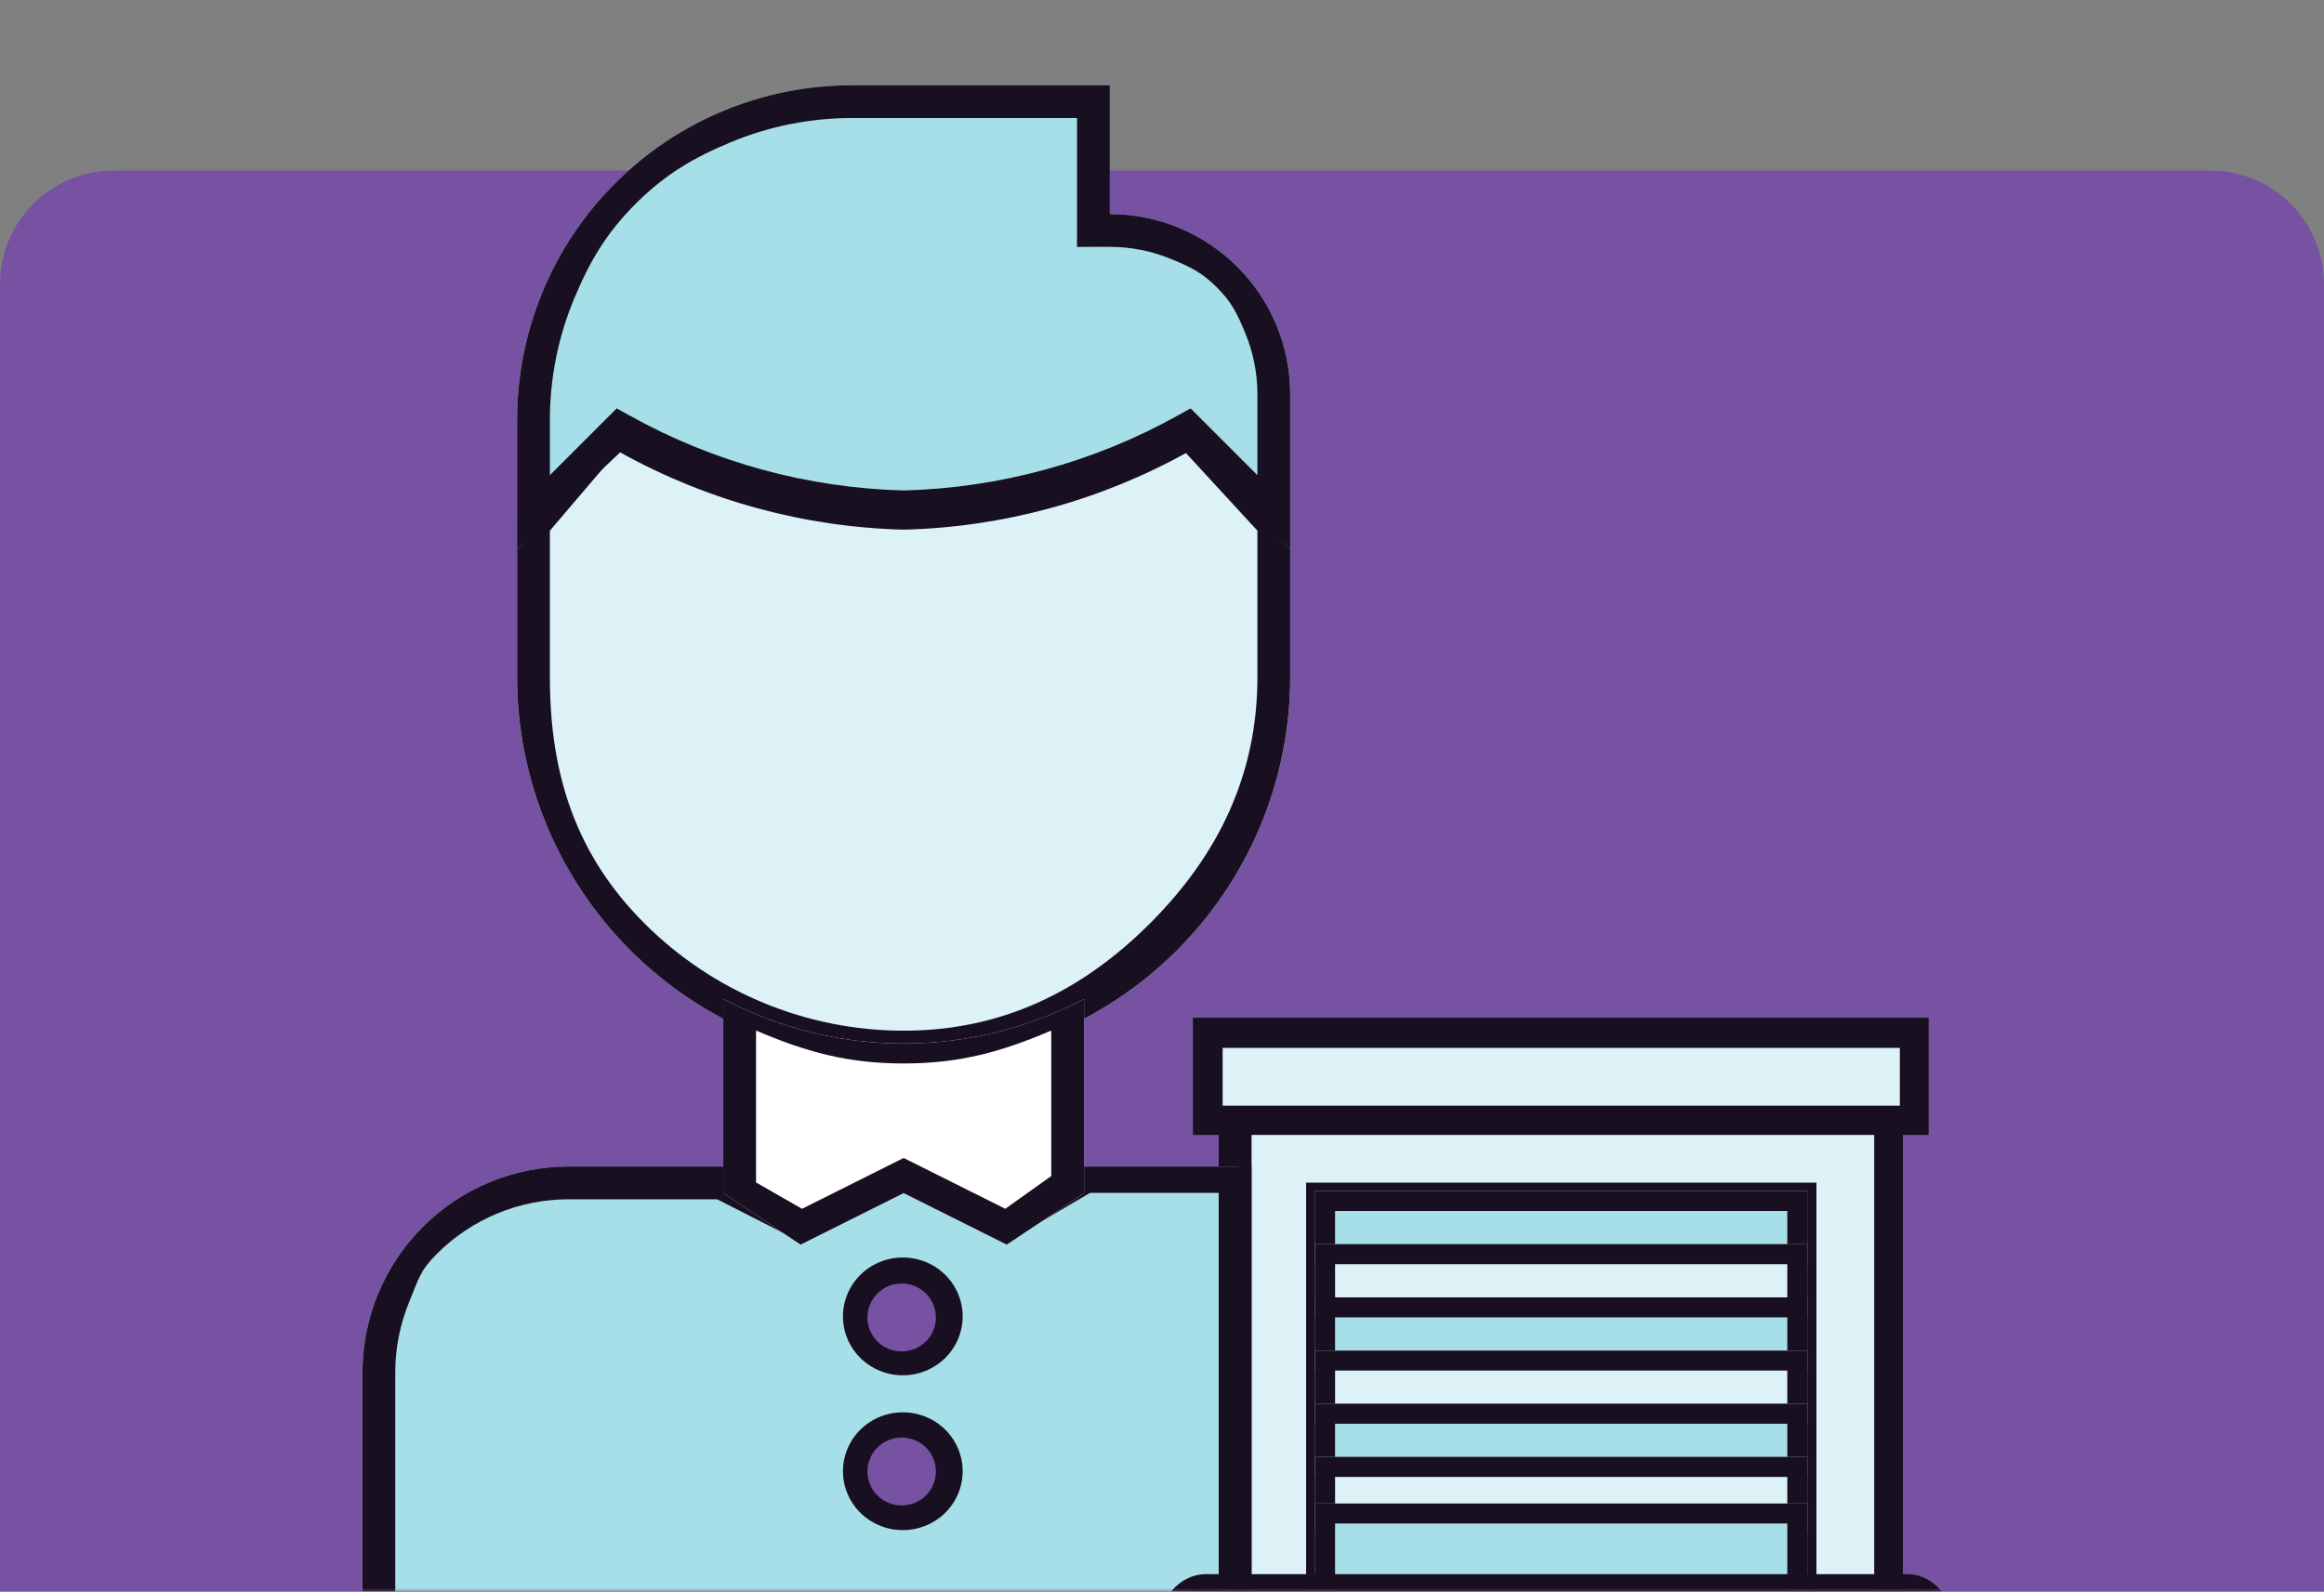<?xml version="1.0" encoding="UTF-8"?>
<svg xmlns="http://www.w3.org/2000/svg" width="327" height="224" viewBox="0 0 327 224" fill="none">
  <rect x="0" y="0" width="327" height="224" fill="#808080" stroke="none"/>
  <path d="M0 40C0 31.163 7.163 24 16 24H311C319.837 24 327 31.163 327 40V224H0V40Z" fill="#7752A2"></path>
  <mask id="mask0_7675_52777" style="mask-type:alpha" maskUnits="userSpaceOnUse" x="0" y="0" width="327" height="224">
    <path d="M0 16C0 7.163 7.163 0 16 0H311C319.837 0 327 7.163 327 16V224H0V16Z" fill="#7752A2"></path>
  </mask>
  <g mask="url(#mask0_7675_52777)">
    <path d="M264.936 156.926V222.195H254.058V167.804H185.163V222.195H174.285V156.926H264.936Z" fill="#DCF2F6"></path>
    <path fill-rule="evenodd" clip-rule="evenodd" d="M267.746 154.117V231.323H251.254V170.61H187.973V231.323H171.48V154.117H267.746ZM183.776 166.451H255.583V228.516H263.712V156.924H176.099V228.516H183.776V166.451Z" fill="#181020"></path>
    <path d="M185.047 167.629H254.293V177.922H185.047V167.629Z" fill="#A7DFE9"></path>
    <path fill-rule="evenodd" clip-rule="evenodd" d="M251.485 170.436H187.854V175.115H251.485V170.436ZM185.047 167.629V177.922H254.293V167.629H185.047Z" fill="#181020"></path>
    <path d="M185.047 175.113H254.293V185.407H185.047V175.113Z" fill="#DCF2F6"></path>
    <path fill-rule="evenodd" clip-rule="evenodd" d="M251.485 177.921H187.854V182.599H251.485V177.921ZM185.047 175.113V185.407H254.293V175.113H185.047Z" fill="#181020"></path>
    <path d="M185.047 182.598H254.293V192.891H185.047V182.598Z" fill="#A7DFE9"></path>
    <path fill-rule="evenodd" clip-rule="evenodd" d="M251.485 185.405H187.854V190.084H251.485V185.405ZM185.047 182.598V192.891H254.293V182.598H185.047Z" fill="#181020"></path>
    <path d="M185.047 190.086H254.293V200.379H185.047V190.086Z" fill="#DCF2F6"></path>
    <path fill-rule="evenodd" clip-rule="evenodd" d="M251.485 192.893H187.854V197.572H251.485V192.893ZM185.047 190.086V200.379H254.293V190.086H185.047Z" fill="#181020"></path>
    <path d="M185.047 197.57H254.293V207.864H185.047V197.57Z" fill="#A7DFE9"></path>
    <path fill-rule="evenodd" clip-rule="evenodd" d="M251.485 200.378H187.854V205.056H251.485V200.378ZM185.047 197.57V207.864H254.293V197.57H185.047Z" fill="#181020"></path>
    <path d="M185.047 205.059H254.293V215.352H185.047V205.059Z" fill="#DCF2F6"></path>
    <path fill-rule="evenodd" clip-rule="evenodd" d="M251.485 207.866H187.854V212.545H251.485V207.866ZM185.047 205.059V215.352H254.293V205.059H185.047Z" fill="#181020"></path>
    <path d="M185.047 211.609H254.293V225.548H185.047V211.609Z" fill="#A7DFE9"></path>
    <path fill-rule="evenodd" clip-rule="evenodd" d="M251.485 214.417H187.854V225.451H251.485V214.417ZM185.047 211.609V228.258H254.293V211.609H185.047Z" fill="#181020"></path>
    <path d="M268.564 146.047V156.925H170.66V146.047H268.564Z" fill="#DCF2F6"></path>
    <path fill-rule="evenodd" clip-rule="evenodd" d="M271.369 143.238V159.731H167.852V143.238H271.369ZM267.322 147.482H172.031V155.611H267.322V147.482Z" fill="#181020"></path>
    <path d="M181.539 73.528V95.284C181.539 109.709 175.809 123.544 165.609 133.744C155.408 143.944 141.574 149.675 127.149 149.675C112.723 149.675 98.889 143.944 88.689 133.744C78.488 123.544 72.758 109.709 72.758 95.284V73.528L87.262 59.023C99.483 65.819 113.169 69.552 127.149 69.902C141.128 69.552 154.814 65.819 167.035 59.023L181.539 73.528Z" fill="#DCF2F6"></path>
    <path fill-rule="evenodd" clip-rule="evenodd" d="M127.149 69.902C113.169 69.552 99.483 65.819 87.262 59.023L72.758 73.528V95.284C72.758 109.709 78.488 123.544 88.689 133.744C98.889 143.944 112.723 149.675 127.149 149.675C141.574 149.675 155.408 143.944 165.609 133.744C175.809 123.544 181.539 109.709 181.539 95.284V73.528L167.035 59.023C154.814 65.819 141.128 69.552 127.149 69.902ZM166.529 63.391L176.926 74.691V95.284C176.926 108.965 171.491 120.279 161.817 129.953C152.143 139.626 140.829 145.061 127.149 145.061C113.468 145.061 100.347 139.626 90.674 129.953C81 120.279 77.371 108.965 77.371 95.284V74.691L87.768 62.488C99.904 68.863 113.355 72.364 127.078 72.708L127.149 72.71L127.219 72.708C140.943 72.364 154.393 69.766 166.529 63.391Z" fill="#181020"></path>
    <path d="M174.286 164.176V234.838H51V193.184C50.999 189.374 51.749 185.602 53.206 182.082C54.664 178.562 56.8 175.364 59.494 172.67C62.188 169.976 65.386 167.839 68.906 166.382C72.426 164.925 76.199 164.175 80.008 164.176H101.765L112.643 171.428L127.147 164.176L141.651 171.428L152.529 164.176H174.286Z" fill="#A7DFE9"></path>
    <path fill-rule="evenodd" clip-rule="evenodd" d="M51 193.184V234.838H176.092V164.176H152.529L141.651 171.428L127.147 164.176L112.643 171.428L101.765 164.176H80.008C76.199 164.175 72.426 164.925 68.906 166.382C65.386 167.839 62.188 169.976 59.494 172.67C56.8 175.364 54.664 178.562 53.206 182.082C51.749 185.602 50.999 189.374 51 193.184ZM100.915 168.79H80.008C76.567 168.789 73.159 169.466 69.98 170.782C66.801 172.099 63.912 174.028 61.479 176.462C59.046 178.895 58.923 179.977 57.606 183.156C56.29 186.335 55.613 189.743 55.614 193.183V230.224H171.478V167.886H153.379L141.853 174.667L127.147 167.314L112.441 174.667L100.915 168.79Z" fill="#181020"></path>
    <path d="M152.53 140.594V167.921L141.652 175.173L127.148 167.921L112.644 175.173L101.766 167.921V140.594C109.592 144.714 118.303 146.867 127.148 146.867C135.992 146.867 144.704 144.714 152.53 140.594Z" fill="white"></path>
    <path fill-rule="evenodd" clip-rule="evenodd" d="M127.148 167.921L141.652 175.173L152.53 167.921V140.594C151.607 141.08 150.67 141.539 149.723 141.97C142.646 145.192 134.948 146.867 127.148 146.867C119.348 146.867 111.65 145.192 104.573 141.97C103.626 141.539 102.689 141.08 101.766 140.594V167.921L112.644 175.173L127.148 167.921ZM112.845 170.128L127.148 162.976L141.451 170.128L147.917 165.516V145.039C140.798 148.091 134.925 149.674 127.148 149.674C119.371 149.674 113.498 148.091 106.379 145.039V166.419L112.845 170.128Z" fill="#181020"></path>
    <path d="M181.539 55.513V77.269L167.035 62.765C154.814 69.56 141.128 73.293 127.149 73.643C113.169 73.293 99.483 69.56 87.262 62.765L72.758 77.269V59.139C72.752 52.947 73.967 46.814 76.333 41.092C78.7 35.37 82.172 30.171 86.551 25.793C90.929 21.414 96.128 17.942 101.85 15.576C107.572 13.209 113.704 11.994 119.897 12H156.157V30.13C159.491 30.128 162.793 30.783 165.873 32.057C168.954 33.332 171.753 35.202 174.11 37.559C176.468 39.917 178.337 42.716 179.612 45.796C180.887 48.877 181.542 52.179 181.539 55.513Z" fill="#A7DFE9"></path>
    <path fill-rule="evenodd" clip-rule="evenodd" d="M176.926 55.511C176.928 52.546 176.345 49.609 175.212 46.87C174.078 44.13 173.319 42.544 171.222 40.447C169.126 38.351 167.54 37.592 164.8 36.458C162.06 35.324 159.124 34.742 156.159 34.744L151.543 34.746V16.614H119.894C114.071 16.608 108.304 17.75 102.923 19.976C97.542 22.202 93.556 24.564 89.439 28.681C85.321 32.798 82.96 36.784 80.734 42.165C78.508 47.546 77.366 53.313 77.372 59.136L77.372 66.879L86.775 57.475L88.626 58.505C100.431 65.069 113.647 68.679 127.149 69.028C140.65 68.679 153.867 65.069 165.671 58.505L167.522 57.475L176.926 66.879V55.511ZM181.539 77.269L167.035 63.668C154.814 70.464 141.128 74.196 127.149 74.546C113.169 74.196 99.483 70.464 87.262 63.668L72.758 77.269V59.139C72.752 52.947 73.967 46.814 76.333 41.092C78.7 35.37 82.172 30.171 86.551 25.793C90.929 21.414 96.128 17.942 101.85 15.576C107.572 13.209 113.704 11.994 119.897 12H156.157V30.13C156.169 30.13 156.181 30.13 156.193 30.13C159.515 30.133 162.804 30.787 165.873 32.057C168.954 33.332 171.753 35.202 174.11 37.559C176.468 39.917 178.337 42.716 179.612 45.796C180.887 48.877 181.542 52.179 181.539 55.513V77.269Z" fill="#181020"></path>
    <path d="M127.043 212.544C125.557 212.551 124.13 211.981 123.074 210.958C122.019 209.935 121.422 208.544 121.414 207.09C121.407 205.637 121.99 204.24 123.035 203.207C124.08 202.174 125.501 201.589 126.987 201.582H127.043C128.528 201.582 129.952 202.159 131.003 203.187C132.053 204.215 132.643 205.609 132.643 207.063C132.643 208.516 132.053 209.911 131.003 210.938C129.952 211.966 128.528 212.544 127.043 212.544Z" fill="#7752A2"></path>
    <path fill-rule="evenodd" clip-rule="evenodd" d="M126.982 198.773H127.045C129.256 198.773 131.388 199.632 132.969 201.18C134.552 202.729 135.453 204.844 135.453 207.062C135.453 209.279 134.552 211.394 132.969 212.943C131.389 214.489 129.26 215.348 127.052 215.35C124.844 215.359 122.711 214.51 121.123 212.973C119.532 211.431 118.621 209.321 118.609 207.103C118.598 204.885 119.488 202.766 121.064 201.209C122.637 199.654 124.765 198.784 126.975 198.773L126.982 198.773ZM127.045 212.542C128.531 212.542 129.955 211.965 131.005 210.937C132.056 209.909 132.646 208.515 132.646 207.062C132.646 205.608 132.056 204.214 131.005 203.186C129.955 202.158 128.531 201.581 127.045 201.581H126.989C125.504 201.588 124.082 202.172 123.037 203.205C121.992 204.238 121.409 205.635 121.417 207.089C121.424 208.543 122.021 209.934 123.077 210.956C124.132 211.979 125.56 212.55 127.045 212.542Z" fill="#181020"></path>
    <path fill-rule="evenodd" clip-rule="evenodd" d="M126.828 199.871H126.882C128.779 199.871 130.608 200.62 131.965 201.969C133.323 203.32 134.096 205.163 134.096 207.097C134.096 209.031 133.323 210.874 131.965 212.225C130.61 213.573 128.783 214.321 126.888 214.323C124.994 214.33 123.163 213.591 121.802 212.25C120.437 210.906 119.654 209.067 119.645 207.133C119.635 205.2 120.399 203.352 121.75 201.994C123.1 200.638 124.926 199.881 126.823 199.871L126.828 199.871ZM126.882 211.875C128.157 211.875 129.379 211.372 130.28 210.476C131.181 209.58 131.688 208.364 131.688 207.097C131.688 205.83 131.181 204.614 130.28 203.718C129.379 202.822 128.157 202.319 126.882 202.319H126.834C125.56 202.325 124.34 202.834 123.444 203.735C122.547 204.636 122.047 205.853 122.053 207.121C122.06 208.388 122.572 209.601 123.478 210.493C124.383 211.384 125.608 211.882 126.882 211.875Z" fill="#181020"></path>
    <path d="M127.043 190.755C125.557 190.762 124.13 190.191 123.074 189.169C122.019 188.146 121.422 186.755 121.414 185.301C121.407 183.848 121.99 182.451 123.035 181.418C124.08 180.385 125.501 179.8 126.987 179.793H127.043C128.528 179.793 129.952 180.37 131.003 181.398C132.053 182.426 132.643 183.82 132.643 185.274C132.643 186.727 132.053 188.121 131.003 189.149C129.952 190.177 128.528 190.755 127.043 190.755Z" fill="#7752A2"></path>
    <path fill-rule="evenodd" clip-rule="evenodd" d="M126.982 176.984H127.045C129.256 176.984 131.388 177.843 132.969 179.391C134.552 180.94 135.453 183.055 135.453 185.272C135.453 187.49 134.552 189.605 132.969 191.154C131.389 192.7 129.26 193.559 127.052 193.561C124.844 193.57 122.711 192.721 121.123 191.184C119.532 189.642 118.621 187.532 118.609 185.314C118.598 183.096 119.488 180.977 121.064 179.42C122.637 177.864 124.765 176.995 126.975 176.984L126.982 176.984ZM127.045 190.753C128.531 190.753 129.955 190.176 131.005 189.148C132.056 188.12 132.646 186.726 132.646 185.272C132.646 183.819 132.056 182.425 131.005 181.397C129.955 180.369 128.531 179.792 127.045 179.792H126.989C125.504 179.799 124.082 180.383 123.037 181.416C121.992 182.449 121.409 183.846 121.417 185.3C121.424 186.753 122.021 188.145 123.077 189.167C124.132 190.19 125.56 190.761 127.045 190.753Z" fill="#181020"></path>
    <path fill-rule="evenodd" clip-rule="evenodd" d="M126.828 178.195H126.882C128.779 178.195 130.608 178.944 131.965 180.293C133.323 181.644 134.096 183.487 134.096 185.421C134.096 187.355 133.323 189.198 131.965 190.549C130.61 191.897 128.783 192.645 126.888 192.647C124.994 192.655 123.163 191.915 121.802 190.575C120.437 189.231 119.654 187.391 119.645 185.457C119.635 183.524 120.399 181.676 121.75 180.319C123.1 178.963 124.926 178.205 126.823 178.195L126.828 178.195ZM126.882 190.199C128.157 190.199 129.379 189.696 130.28 188.8C131.181 187.904 131.688 186.688 131.688 185.421C131.688 184.154 131.181 182.938 130.28 182.042C129.379 181.146 128.157 180.643 126.882 180.643H126.834C125.56 180.649 124.34 181.159 123.444 182.059C122.547 182.96 122.047 184.178 122.053 185.445C122.06 186.712 122.572 187.925 123.478 188.817C124.383 189.708 125.608 190.206 126.882 190.199Z" fill="#181020"></path>
    <path fill-rule="evenodd" clip-rule="evenodd" d="M266.759 235.867H171.558C169.852 235.867 168.216 235.189 167.009 233.982C165.803 232.776 165.125 231.14 165.125 229.433C165.125 227.727 165.803 226.091 167.009 224.884C168.216 223.678 169.852 223 171.558 223H266.759C268.465 223 270.102 223.678 271.308 224.884C272.515 226.091 273.193 227.727 273.193 229.433C273.193 231.14 272.515 232.776 271.308 233.982C270.102 235.189 268.465 235.867 266.759 235.867ZM171.558 233.059H266.759C267.721 233.059 268.643 232.677 269.323 231.997C270.003 231.317 270.385 230.395 270.385 229.433C270.385 228.472 270.003 227.549 269.323 226.869C268.643 226.189 267.721 225.807 266.759 225.807H171.558C170.597 225.807 169.674 226.189 168.994 226.869C168.314 227.549 167.932 228.472 167.932 229.433C167.932 230.395 168.314 231.317 168.994 231.997C169.674 232.677 170.597 233.059 171.558 233.059Z" fill="#181020"></path>
    <path fill-rule="evenodd" clip-rule="evenodd" d="M268.338 236.902H169.662C167.895 236.902 166.2 236.093 164.951 234.653C163.702 233.213 163 231.26 163 229.224C163 227.188 163.702 225.235 164.951 223.796C166.2 222.356 167.895 221.547 169.662 221.547H268.338C270.105 221.547 271.8 222.356 273.049 223.796C274.298 225.235 275 227.188 275 229.224C275 231.26 274.298 233.213 273.049 234.653C271.8 236.093 270.105 236.902 268.338 236.902ZM169.662 233.552H268.338C269.334 233.552 270.289 233.096 270.993 232.284C271.697 231.473 272.093 230.372 272.093 229.224C272.093 228.077 271.697 226.976 270.993 226.164C270.289 225.353 269.334 224.897 268.338 224.897H169.662C168.666 224.897 167.711 225.353 167.007 226.164C166.303 226.976 165.907 228.077 165.907 229.224C165.907 230.372 166.303 231.473 167.007 232.284C167.711 233.096 168.666 233.552 169.662 233.552Z" fill="#181020"></path>
  </g>
</svg>
